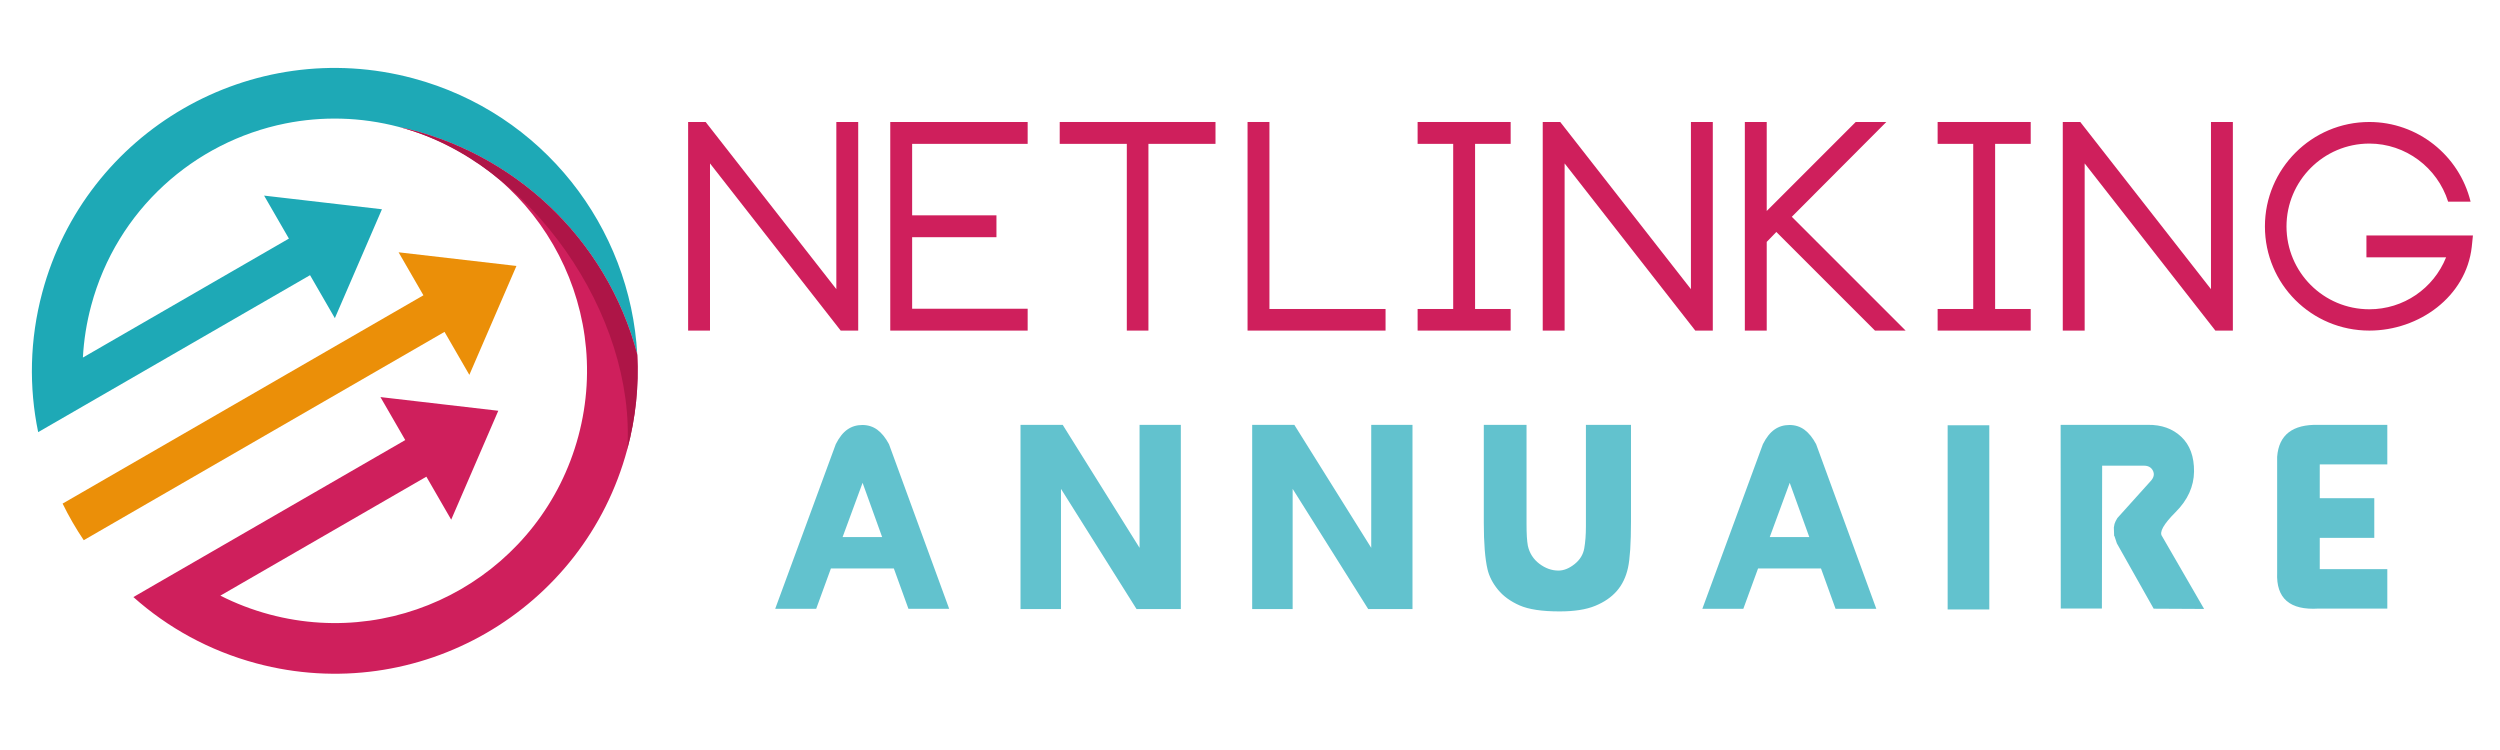 <?xml version="1.0" encoding="utf-8"?>
<!-- Generator: Adobe Illustrator 16.0.0, SVG Export Plug-In . SVG Version: 6.00 Build 0)  -->
<!DOCTYPE svg PUBLIC "-//W3C//DTD SVG 1.1 Basic//EN" "http://www.w3.org/Graphics/SVG/1.1/DTD/svg11-basic.dtd">
<svg version="1.1" baseProfile="basic" id="Calque_1"
	 xmlns="http://www.w3.org/2000/svg" xmlns:xlink="http://www.w3.org/1999/xlink" x="0px" y="0px" width="200px" height="60px"
	 viewBox="0 0 200 60" xml:space="preserve">
<path id="XMLID_19_" fill-rule="evenodd" clip-rule="evenodd" fill="#047076" d="M-75.654-61.743
	c8.93,1.926,16.387,8.701,18.836,18.005c-0.532-10.069-7.443-19.095-17.71-21.846c-12.766-3.421-25.89,4.155-29.31,16.921
	c-1,3.733-1.059,7.497-0.323,11.04l3.69-2.133l17.794-10.272l1.962,3.397l3.721-8.607l-9.314-1.08l1.961,3.397l-16.281,9.4
	c0.073-1.362,0.288-2.737,0.655-4.107c2.028-7.568,8.149-12.946,15.343-14.389C-81.745-62.595-78.688-62.541-75.654-61.743
	L-75.654-61.743z"/>
<path id="XMLID_18_" fill-rule="evenodd" clip-rule="evenodd" fill="#047076" d="M-75.563-61.719
	c10.631,2.849,16.941,13.777,14.093,24.41c-2.849,10.633-13.778,16.941-24.409,14.092c-1.371-0.367-2.669-0.869-3.886-1.486
	l16.282-9.399l1.961,3.397l3.721-8.607l-9.313-1.079l1.961,3.396l-19.617,11.327l-1.869,1.079c2.7,2.407,5.989,4.237,9.723,5.238
	c12.766,3.42,25.89-4.156,29.31-16.923c0.669-2.5,0.918-5.013,0.788-7.464c-2.45-9.305-9.906-16.08-18.836-18.005
	C-75.624-61.735-75.593-61.727-75.563-61.719L-75.563-61.719z"/>
<path id="XMLID_17_" fill-rule="evenodd" clip-rule="evenodd" fill="#62C2CE" d="M-66.365-50.756l-3.722,8.606l-1.962-3.397
	l-25.037,14.455l-1.882,1.088l-1.593,0.92c-0.623-0.925-1.182-1.892-1.669-2.893l1.54-0.889l1.937-1.119l25.036-14.454l-1.961-3.397
	L-66.365-50.756L-66.365-50.756z"/>
<path id="XMLID_16_" fill-rule="evenodd" clip-rule="evenodd" fill="#62C2CE" d="M-57.605-36.273c0.669-2.5,0.918-5.013,0.788-7.464
	c-2.45-9.305-9.906-16.08-18.836-18.005l0.091,0.024C-65.271-58.961-56.915-46.884-57.605-36.273L-57.605-36.273z"/>
<g>
	<path fill="#CF1F5C" d="M66.906,9.759h1.751v16.688h-1.401L56.8,13.073v13.374h-1.75V9.759h1.401l10.456,13.373V9.759z"/>
	<path fill="#CF1F5C" d="M71.221,9.759h10.992v1.75h-9.242v5.718h6.745v1.75h-6.745v5.719h9.242v1.75H71.221V9.759z"/>
	<path fill="#CF1F5C" d="M84.777,9.759H97.24v1.75h-5.366v14.938h-1.729V11.509h-5.368V9.759z"/>
	<path fill="#CF1F5C" d="M110.844,24.719v1.728h-11.04V9.759h1.751v14.96H110.844z"/>
	<path fill="#CF1F5C" d="M118.006,11.509v13.21h2.847v1.728h-7.444v-1.728h2.847v-13.21h-2.847v-1.75h7.444v1.75H118.006z"/>
	<path fill="#CF1F5C" d="M135.274,9.759h1.75v16.688h-1.401l-10.454-13.374v13.374h-1.751V9.759h1.401l10.455,13.373V9.759z"/>
	<path fill="#CF1F5C" d="M152.448,26.447h-2.45l-7.891-7.889l-0.769,0.793v7.096h-1.751V9.759h1.751v7.119l7.118-7.119h2.45
		l-7.562,7.585L152.448,26.447z"/>
	<path fill="#CF1F5C" d="M159.61,11.509v13.21h2.847v1.728h-7.447v-1.728h2.848v-13.21h-2.848v-1.75h7.447v1.75H159.61z"/>
	<path fill="#CF1F5C" d="M176.878,9.759h1.751v16.688h-1.4l-10.456-13.374v13.374h-1.751V9.759h1.4l10.456,13.373V9.759z"/>
	<path fill="#CF1F5C" d="M189.313,18.838h8.521l-0.093,0.91c-0.444,3.968-4.202,6.699-8.193,6.699c-4.621,0-8.354-3.711-8.354-8.333
		c0-4.598,3.733-8.355,8.354-8.355c3.852,0,7.189,2.661,8.099,6.372h-1.797c-0.863-2.73-3.406-4.645-6.302-4.645
		c-3.664,0-6.628,2.987-6.628,6.628c0,3.664,2.964,6.628,6.628,6.628c2.729,0,5.134-1.657,6.139-4.154h-6.373V18.838z"/>
</g>
<g>
	<path fill="#62C2CE" d="M75.934,48.705h-3.259l-1.167-3.227h-5.036l-1.177,3.227h-3.28l4.847-13.171
		c0.273-0.541,0.583-0.933,0.93-1.173c0.346-0.242,0.745-0.362,1.193-0.362c0.455,0,0.856,0.128,1.203,0.382
		c0.347,0.258,0.656,0.641,0.93,1.153L75.934,48.705z M70.572,42.966l-1.565-4.341l-1.599,4.341H70.572z"/>
	<path fill="#62C2CE" d="M81.641,48.725V33.988h3.375l6.149,9.839v-9.839h3.302v14.736h-3.544l-6.044-9.615v9.615H81.641z"/>
	<path fill="#62C2CE" d="M100.174,48.725V33.988h3.373l6.151,9.839v-9.839h3.301v14.736h-3.543l-6.044-9.615v9.615H100.174z"/>
	<path fill="#62C2CE" d="M118.705,33.988h3.418v7.946c0,0.771,0.033,1.344,0.105,1.725c0.132,0.596,0.439,1.076,0.919,1.441
		c0.48,0.364,0.99,0.546,1.529,0.546c0.428,0,0.857-0.174,1.287-0.515c0.432-0.344,0.691-0.767,0.778-1.267
		c0.088-0.502,0.132-1.085,0.132-1.751v-8.126h3.606v7.715c0,1.759-0.081,3.005-0.242,3.732c-0.162,0.729-0.457,1.343-0.89,1.842
		c-0.431,0.496-1.008,0.895-1.734,1.192c-0.725,0.299-1.673,0.445-2.844,0.445c-1.407,0-2.477-0.16-3.205-0.482
		c-0.729-0.323-1.307-0.742-1.729-1.261c-0.424-0.517-0.702-1.063-0.835-1.63c-0.196-0.841-0.296-2.081-0.296-3.723V33.988z"/>
	<path fill="#62C2CE" d="M150.105,48.705h-3.26l-1.165-3.227h-5.036l-1.178,3.227h-3.279l4.845-13.171
		c0.273-0.541,0.583-0.933,0.932-1.173c0.346-0.242,0.744-0.362,1.194-0.362c0.453,0,0.855,0.128,1.202,0.382
		c0.347,0.258,0.657,0.641,0.93,1.153L150.105,48.705z M144.744,42.966l-1.566-4.341l-1.598,4.341H144.744z"/>
	<path fill="#62C2CE" d="M155.812,48.757V34.019h3.332v14.738H155.812z"/>
	<path fill="#62C2CE" d="M164.851,33.988h6.98c1.094-0.014,1.985,0.305,2.676,0.962c0.689,0.653,1.028,1.58,1.016,2.777
		c-0.016,1.194-0.506,2.273-1.473,3.24s-1.329,1.61-1.082,1.936l3.361,5.813l-4.035-0.021l-2.944-5.224l-0.188-0.568l-0.032-0.043
		l-0.021-0.661l0.053-0.286c0.042-0.139,0.119-0.295,0.231-0.472l2.659-2.953c0.26-0.281,0.319-0.561,0.18-0.837
		c-0.14-0.274-0.394-0.409-0.759-0.396h-3.301l-0.02,11.43h-3.291L164.851,33.988z"/>
	<path fill="#62C2CE" d="M190.985,48.686h-5.5c-2.299,0.145-3.402-0.812-3.313-2.87v-9.274c0.134-1.757,1.238-2.608,3.313-2.553h5.5
		v3.162h-5.404v2.703h4.362v3.177h-4.362v2.499h5.404V48.686z"/>
</g>
<path id="XMLID_4_" fill-rule="evenodd" clip-rule="evenodd" fill="#1EA9B6" d="M31.914,10.155
	c9.04,1.949,16.587,8.808,19.068,18.227C50.443,18.188,43.447,9.051,33.054,6.266C20.129,2.803,6.845,10.473,3.382,23.397
	c-1.013,3.778-1.072,7.588-0.328,11.174l3.736-2.157l18.014-10.4l1.985,3.439l3.767-8.712l-9.428-1.093l1.985,3.439L6.632,28.604
	c0.073-1.38,0.291-2.771,0.663-4.159c2.053-7.661,8.25-13.104,15.532-14.567C25.747,9.293,28.841,9.346,31.914,10.155L31.914,10.155
	z"/>
<path id="XMLID_3_" fill-rule="evenodd" clip-rule="evenodd" fill="#CF1F5C" d="M32.005,10.179
	c10.763,2.884,17.149,13.947,14.266,24.709c-2.884,10.764-13.947,17.15-24.71,14.267c-1.387-0.371-2.701-0.879-3.932-1.504
	l16.481-9.517l1.986,3.44l3.767-8.713l-9.428-1.095l1.986,3.439L12.562,46.672l-1.891,1.094c2.733,2.438,6.063,4.29,9.842,5.303
	c12.924,3.462,26.208-4.207,29.671-17.131c0.678-2.531,0.93-5.074,0.797-7.556c-2.48-9.419-10.028-16.278-19.068-18.227
	C31.943,10.163,31.974,10.17,32.005,10.179L32.005,10.179z"/>
<path id="XMLID_2_" fill-rule="evenodd" clip-rule="evenodd" fill="#EB8F08" d="M41.315,21.276l-3.767,8.713l-1.986-3.439
	L10.218,41.183l-1.906,1.101l-1.613,0.932c-0.63-0.937-1.196-1.915-1.69-2.929l1.559-0.899l1.96-1.132l25.345-14.633l-1.986-3.439
	L41.315,21.276L41.315,21.276z"/>
<path id="XMLID_1_" fill-rule="evenodd" clip-rule="evenodd" fill="#AE1547" d="M50.184,35.938c0.678-2.531,0.93-5.074,0.797-7.556
	c-2.48-9.419-10.028-16.278-19.068-18.227l0.091,0.024C42.425,12.97,50.884,25.196,50.184,35.938L50.184,35.938z"/>
</svg>
